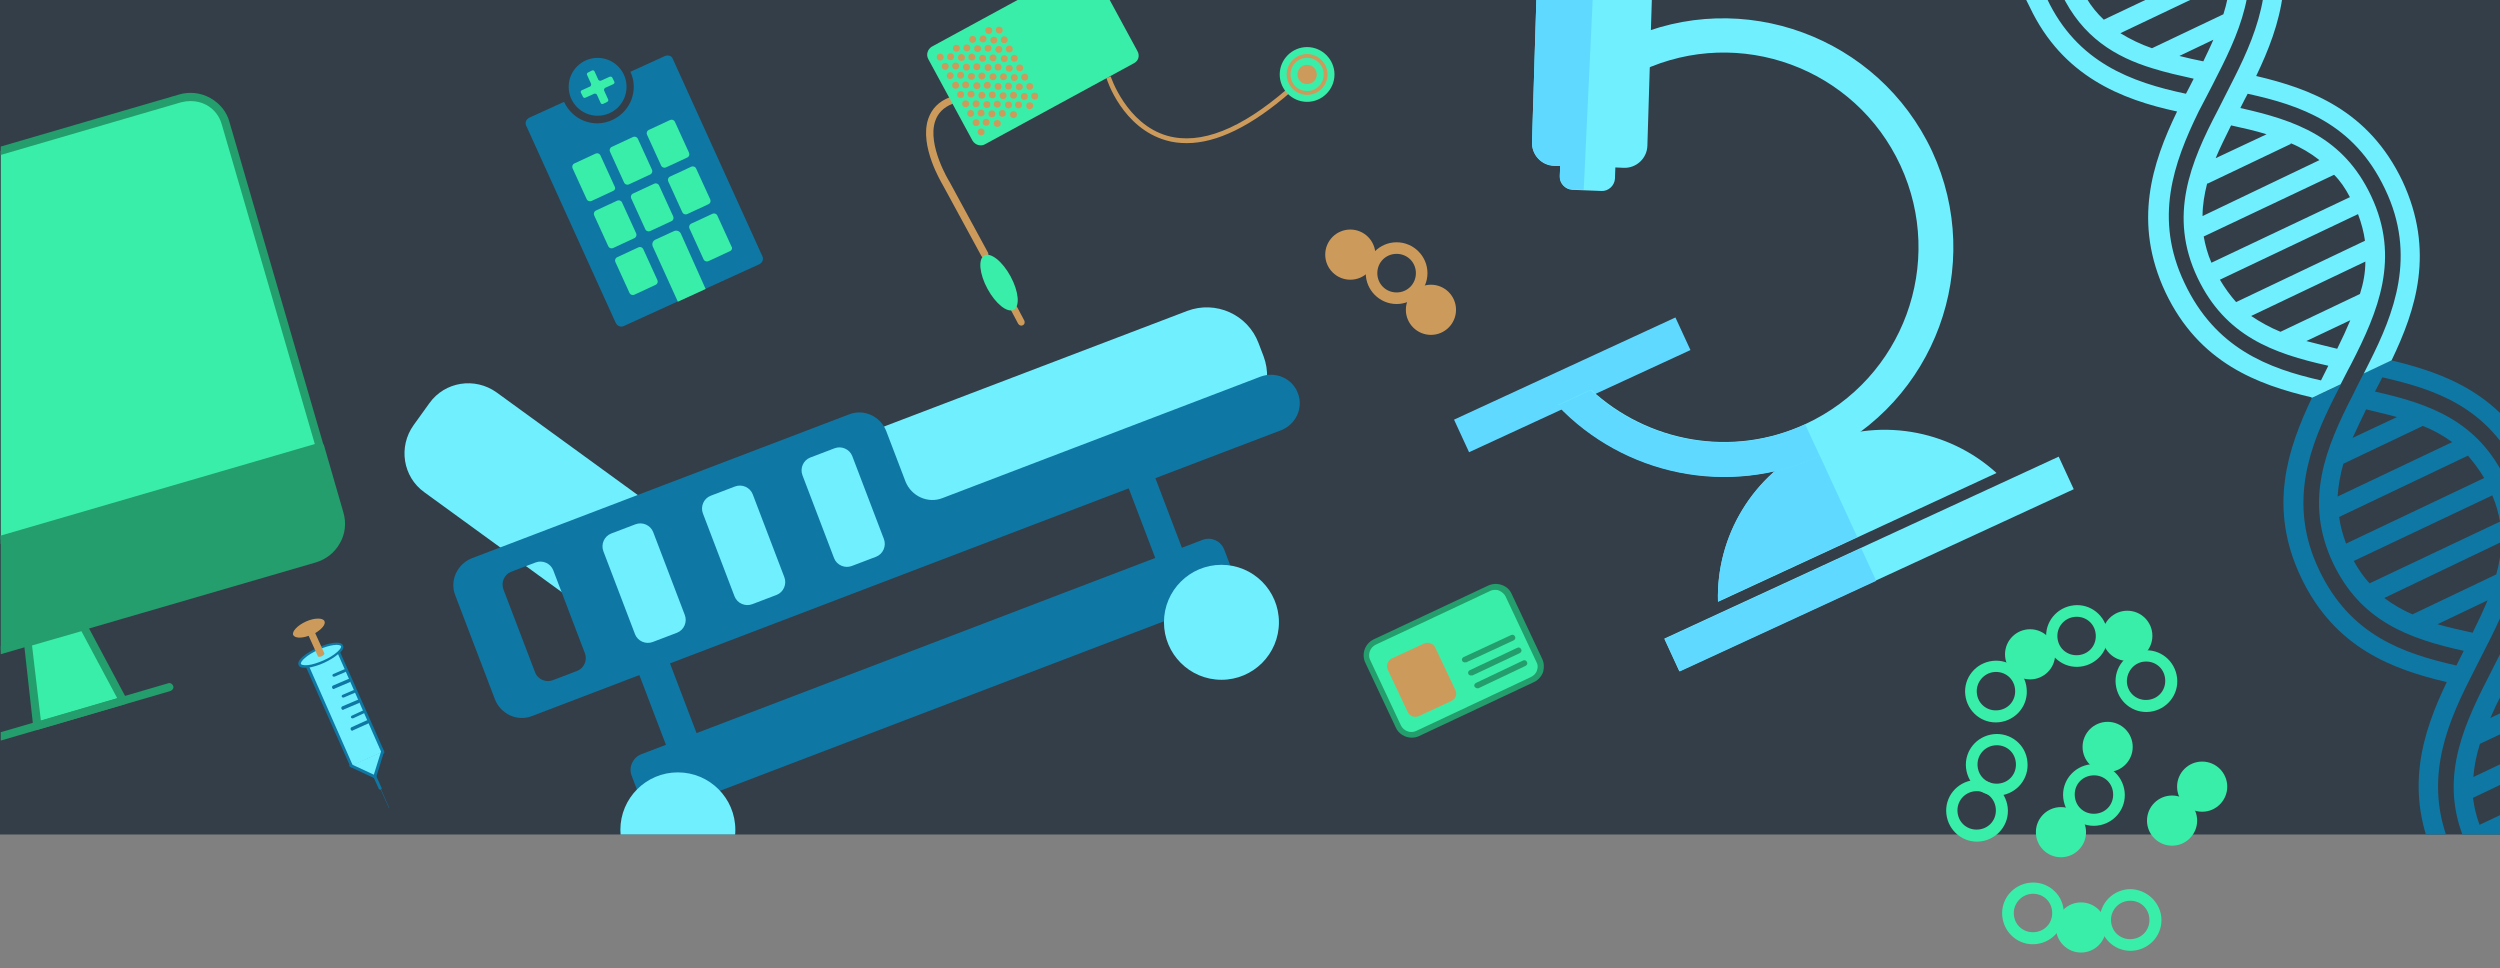 <?xml version="1.0" encoding="utf-8"?>
<!-- Generator: Adobe Illustrator 20.0.0, SVG Export Plug-In . SVG Version: 6.00 Build 0)  -->
<svg version="1.1" id="Layer_1" xmlns="http://www.w3.org/2000/svg" xmlns:xlink="http://www.w3.org/1999/xlink" x="0px" y="0px"
	 viewBox="0 0 648 250.9" style="enable-background:new 0 0 648 250.9;" xml:space="preserve">
<rect x="0" y="0" width="648" height="250.9" fill="#808080" stroke="none"/>
<style type="text/css">
	.st0{fill:#333E48;}
	.st1{fill:#39EEA8;}
	.st2{clip-path:url(#SVGID_2_);fill:#CC9B5C;}
	.st3{clip-path:url(#SVGID_4_);fill:#CC9B5C;}
	.st4{clip-path:url(#SVGID_6_);fill:#CC9B5C;}
	.st5{clip-path:url(#SVGID_8_);}
	.st6{fill:#239E6C;}
	.st7{clip-path:url(#SVGID_10_);}
	.st8{fill:#0F77A3;}
	.st9{fill:#70EFFF;}
	.st10{clip-path:url(#SVGID_12_);}
	.st11{clip-path:url(#SVGID_14_);}
	.st12{fill:#CC9B5C;}
	.st13{clip-path:url(#SVGID_16_);}
	.st14{fill:#5FD9FF;}
	.st15{clip-path:url(#SVGID_18_);}
	.st16{fill:none;}
	.st17{clip-path:url(#SVGID_20_);fill:none;}
	.st18{clip-path:url(#SVGID_22_);}
	.st19{clip-path:url(#SVGID_24_);}
	.st20{fill:none;stroke:#FEEFEE;stroke-width:2.58;stroke-linecap:round;stroke-miterlimit:10;}
	.st21{clip-path:url(#SVGID_26_);fill:none;}
</style>
<rect id="XMLID_19_" class="st0" width="648" height="216.3"/>
<g id="XMLID_369_">
	<circle id="XMLID_291_" class="st1" cx="534.2" cy="215.7" r="6.5"/>
	<path id="XMLID_397_" class="st1" d="M550.7,205.2c0.5,4.4-2.7,8.3-7.1,8.8c-4.4,0.5-8.3-2.7-8.8-7.1s2.7-8.3,7.1-8.8
		S550.2,200.8,550.7,205.2z M537.8,206.5c0.3,2.8,2.7,4.7,5.5,4.4s4.7-2.7,4.4-5.5c-0.3-2.8-2.7-4.7-5.5-4.4
		C539.4,201.3,537.5,203.7,537.8,206.5z"/>
	<circle id="XMLID_290_" class="st1" cx="563" cy="212.7" r="6.5"/>
	<circle id="XMLID_289_" class="st1" cx="570.8" cy="203.9" r="6.5"/>
	<path id="XMLID_392_" class="st1" d="M520.4,209.3c0.5,4.4-2.7,8.3-7.1,8.8c-4.4,0.5-8.3-2.7-8.8-7.1s2.7-8.3,7.1-8.8
		S519.9,204.9,520.4,209.3z M507.4,210.6c0.3,2.8,2.7,4.7,5.5,4.4c2.8-0.3,4.7-2.7,4.4-5.5s-2.7-4.7-5.5-4.4
		C509.1,205.4,507.1,207.8,507.4,210.6z"/>
	<path id="XMLID_389_" class="st1" d="M525.5,197.4c0.5,4.4-2.7,8.3-7.1,8.8c-4.4,0.5-8.3-2.7-8.8-7.1s2.7-8.3,7.1-8.8
		S525.1,193,525.5,197.4z M512.6,198.7c0.3,2.8,2.7,4.7,5.5,4.4c2.8-0.3,4.7-2.7,4.4-5.5s-2.7-4.7-5.5-4.4
		C514.3,193.5,512.3,195.9,512.6,198.7z"/>
	<circle id="XMLID_288_" class="st1" cx="546.3" cy="193.6" r="6.5"/>
	<path id="XMLID_385_" class="st1" d="M534.9,235.9c0.5,4.4-2.7,8.3-7.1,8.8s-8.3-2.7-8.8-7.1s2.7-8.3,7.1-8.8
		C530.5,228.3,534.5,231.5,534.9,235.9z M522,237.2c0.3,2.8,2.7,4.7,5.5,4.4c2.8-0.3,4.7-2.7,4.4-5.5c-0.3-2.8-2.7-4.7-5.5-4.4
		C523.7,232,521.7,234.5,522,237.2z"/>
	<circle id="XMLID_285_" class="st1" cx="539.4" cy="240.4" r="6.5"/>
	<path id="XMLID_381_" class="st1" d="M560.2,237.6c0.5,4.4-2.7,8.3-7.1,8.8c-4.4,0.5-8.3-2.7-8.8-7.1s2.7-8.3,7.1-8.8
		C555.7,230.1,559.7,233.3,560.2,237.6z M547.2,239c0.3,2.8,2.7,4.7,5.5,4.4s4.7-2.7,4.4-5.5c-0.3-2.8-2.7-4.7-5.5-4.4
		C548.9,233.8,546.9,236.2,547.2,239z"/>
	<path id="XMLID_378_" class="st1" d="M546.3,164c0.5,4.4-2.7,8.3-7.1,8.8c-4.4,0.5-8.3-2.7-8.8-7.1s2.7-8.3,7.1-8.8
		S545.8,159.6,546.3,164z M533.3,165.4c0.3,2.8,2.7,4.7,5.5,4.4c2.8-0.3,4.7-2.7,4.4-5.5c-0.3-2.8-2.7-4.7-5.5-4.4
		C535,160.2,533,162.6,533.3,165.4z"/>
	<circle id="XMLID_284_" class="st1" cx="551.4" cy="164.8" r="6.5"/>
	<path id="XMLID_374_" class="st1" d="M564.3,175.7c0.5,4.4-2.7,8.3-7.1,8.8c-4.4,0.5-8.3-2.7-8.8-7.1s2.7-8.3,7.1-8.8
		S563.8,171.3,564.3,175.7z M551.3,177c0.3,2.8,2.7,4.7,5.5,4.4s4.7-2.7,4.4-5.5c-0.3-2.8-2.7-4.7-5.5-4.4
		C553,171.8,551.1,174.3,551.3,177z"/>
	<circle id="XMLID_283_" class="st1" cx="526.2" cy="169.6" r="6.5"/>
	<path id="XMLID_370_" class="st1" d="M525.3,178.4c0.5,4.4-2.7,8.3-7.1,8.8c-4.4,0.5-8.3-2.7-8.8-7.1s2.7-8.3,7.1-8.8
		S524.9,174,525.3,178.4z M512.4,179.7c0.3,2.8,2.7,4.7,5.5,4.4c2.8-0.3,4.7-2.7,4.4-5.5s-2.7-4.7-5.5-4.4
		C514.1,174.5,512.1,177,512.4,179.7z"/>
</g>
<g id="XMLID_15_">
	<g>
		<g>
			<g>
				<g>
					<defs>
						<rect id="SVGID_1_" x="0.2" width="648" height="216.3"/>
					</defs>
					<clipPath id="SVGID_2_">
						<use xlink:href="#SVGID_1_"  style="overflow:visible;"/>
					</clipPath>
					<circle id="XMLID_287_" class="st2" cx="370.9" cy="80.3" r="6.5"/>
				</g>
			</g>
		</g>
	</g>
	<g>
		<g>
			<g>
				<g>
					<defs>
						<rect id="SVGID_3_" x="0.2" width="648" height="216.3"/>
					</defs>
					<clipPath id="SVGID_4_">
						<use xlink:href="#SVGID_3_"  style="overflow:visible;"/>
					</clipPath>
					<path id="XMLID_402_" class="st3" d="M362,62.8c4.4,0,8,3.6,8,8s-3.6,8-8,8s-8-3.6-8-8S357.6,62.8,362,62.8z M362,75.8
						c2.8,0,5-2.2,5-5s-2.2-5-5-5s-5,2.2-5,5S359.2,75.8,362,75.8z"/>
				</g>
			</g>
		</g>
	</g>
	<g>
		<g>
			<g>
				<g>
					<defs>
						<rect id="SVGID_5_" x="0.2" width="648" height="216.3"/>
					</defs>
					<clipPath id="SVGID_6_">
						<use xlink:href="#SVGID_5_"  style="overflow:visible;"/>
					</clipPath>
					<circle id="XMLID_286_" class="st4" cx="350" cy="66" r="6.5"/>
				</g>
			</g>
		</g>
	</g>
	<g>
		<g>
			<g>
				<g>
					<defs>
						<rect id="SVGID_7_" x="0.2" width="648" height="216.3"/>
					</defs>
					<clipPath id="SVGID_8_">
						<use xlink:href="#SVGID_7_"  style="overflow:visible;"/>
					</clipPath>
					<g id="XMLID_351_" class="st5">
						<g id="XMLID_278_">
							<g id="XMLID_364_">
								<path id="XMLID_281_" class="st6" d="M82.9,115.8l5,17.3c1.5,5.1-1.4,10.3-6.5,11.8l-133.2,38.8c-5.1,1.5-10.3-1.4-11.8-6.5
									l-5-17.3L82.9,115.8z"/>
								<path id="XMLID_365_" class="st6" d="M-54.5,185.1c-1.7,0-3.5-0.4-5-1.3c-2.5-1.4-4.2-3.6-5-6.3l-5-17.3
									c-0.2-0.6,0.2-1.1,0.7-1.3l151.5-44.1c0.3-0.1,0.6,0,0.8,0.1c0.2,0.1,0.4,0.4,0.5,0.6l5,17.3c0.8,2.7,0.5,5.6-0.9,8
									c-1.4,2.5-3.6,4.2-6.3,5l-133.2,38.8C-52.5,185-53.5,185.1-54.5,185.1z M-67.3,160.6l4.7,16.3c0.6,2.2,2.1,4,4,5.1
									c2,1.1,4.3,1.3,6.4,0.7L81,143.9c2.2-0.6,4-2.1,5.1-4.1s1.3-4.3,0.7-6.4l-4.6-16.3L-67.3,160.6z"/>
							</g>
							<g id="XMLID_359_">
								<path id="XMLID_280_" class="st1" d="M58.5,32l24.4,83.8L-68.7,160l-24.4-83.8c-1.5-5,1.4-10.3,6.5-11.8L46.7,25.5
									C51.8,24,57.1,27,58.5,32z"/>
								<path id="XMLID_360_" class="st6" d="M-68.7,161c-0.2,0-0.3,0-0.5-0.1s-0.4-0.4-0.5-0.6l-24.4-83.8c-0.8-2.7-0.5-5.5,0.8-8
									c1.4-2.5,3.6-4.3,6.4-5.1L46.4,24.5c2.7-0.8,5.6-0.5,8.1,0.9s4.3,3.6,5,6.3l24.4,83.8c0.2,0.6-0.2,1.1-0.7,1.3L-68.4,161
									C-68.5,161-68.6,161-68.7,161z M49.4,26.2c-0.8,0-1.6,0.1-2.4,0.3L-86.3,65.4c-2.2,0.7-4,2.1-5.1,4.1s-1.3,4.2-0.7,6.4
									l24.1,82.8l149.6-43.6L57.5,32.3l0,0c-0.6-2.2-2-4-4-5.1C52.2,26.5,50.8,26.2,49.4,26.2z"/>
							</g>
							<g id="XMLID_354_">
								<polygon id="XMLID_279_" class="st1" points="31.9,181.6 9.7,188.1 7.2,166.5 21.6,162.3 								"/>
								<path id="XMLID_355_" class="st6" d="M9.7,189.2c-0.2,0-0.4-0.1-0.6-0.2c-0.3-0.2-0.4-0.4-0.5-0.8l-2.4-21.6
									c-0.1-0.5,0.3-1,0.7-1.1l14.4-4.2c0.5-0.1,1,0.1,1.2,0.5l10.3,19.3c0.1,0.3,0.2,0.6,0,0.9c-0.1,0.3-0.4,0.5-0.7,0.6
									l-22.2,6.5C9.9,189.1,9.8,189.2,9.7,189.2z M8.3,167.3l2.3,19.5l19.8-5.8l-9.3-17.4L8.3,167.3z"/>
							</g>
							<path id="XMLID_353_" class="st6" d="M-2.3,192.7c-0.5,0-0.9-0.3-1-0.8c-0.2-0.6,0.2-1.1,0.7-1.3l46.2-13.5
								c0.6-0.2,1.1,0.2,1.3,0.7c0.2,0.6-0.2,1.1-0.7,1.3L-2,192.6C-2.1,192.6-2.2,192.7-2.3,192.7z"/>
						</g>
					</g>
				</g>
			</g>
		</g>
	</g>
	<g>
		<g>
			<g>
				<g>
					<defs>
						<rect id="SVGID_9_" x="0.2" width="648" height="216.3"/>
					</defs>
					<clipPath id="SVGID_10_">
						<use xlink:href="#SVGID_9_"  style="overflow:visible;"/>
					</clipPath>
					<g id="XMLID_336_" class="st7">
						<g id="XMLID_269_">
							<path id="XMLID_277_" class="st8" d="M317.5,155l-145.6,55.6c-2.2,0.8-4.6-0.3-5.5-2.5l-2.7-7.1c-0.8-2.2,0.3-4.6,2.5-5.5
								l145.6-55.6c2.2-0.8,4.6,0.3,5.5,2.5l2.7,7.1C320.8,151.7,319.7,154.2,317.5,155z"/>
							
								<rect id="XMLID_276_" x="296.8" y="116.1" transform="matrix(0.934 -0.356 0.356 0.934 -28.914 116.104)" class="st8" width="7.4" height="40.7"/>
							
								<rect id="XMLID_275_" x="170.4" y="167.3" transform="matrix(0.934 -0.356 0.356 0.934 -54.854 74.491)" class="st8" width="8.5" height="37.6"/>
							<path id="XMLID_274_" class="st9" d="M154.3,159.8L110,127.6c-5.6-4-6.8-11.8-2.8-17.4l4.1-5.7c4-5.6,11.8-6.8,17.4-2.8
								l44.3,32.2c5.6,4,6.8,11.8,2.8,17.4l-4.1,5.7C167.7,162.6,159.9,163.8,154.3,159.8z"/>
							<path id="XMLID_273_" class="st9" d="M319.2,110.8l-146.6,55.9c-7.4,2.8-15.7-0.9-18.5-8.3l-1.3-3.4
								c-2.8-7.4,0.9-15.7,8.3-18.5l146.6-55.9c7.4-2.8,15.7,0.9,18.5,8.3l1.3,3.4C330.3,99.7,326.6,108,319.2,110.8z"/>
							<path id="XMLID_272_" class="st8" d="M326.8,97.6l-82.5,31.5c-3.8,1.5-8.1-0.5-9.6-4.3l-5-13.1c-1.5-3.8-5.8-5.8-9.6-4.3
								l-97.8,37.3c-3.8,1.5-5.8,5.8-4.3,9.6l10.3,27c1.5,3.8,5.8,5.8,9.6,4.3l104.8-40l89.4-34.1c3.8-1.5,5.8-5.8,4.3-9.6
								C335,98.1,330.7,96.2,326.8,97.6z M151.6,169.3c0.7,1.8-0.2,3.9-2,4.6l-6.3,2.4c-1.8,0.7-3.9-0.2-4.6-2l-8.2-21.5
								c-0.7-1.8,0.2-3.9,2-4.6l6.3-2.4c1.8-0.7,3.9,0.2,4.6,2L151.6,169.3z M177.5,159.4c0.7,1.8-0.2,3.9-2,4.6l-6.3,2.4
								c-1.8,0.7-3.9-0.2-4.6-2l-8.2-21.5c-0.7-1.8,0.2-3.9,2-4.6l6.3-2.4c1.8-0.7,3.9,0.2,4.6,2L177.5,159.4z M203.3,149.6
								c0.7,1.8-0.2,3.9-2,4.6l-6.3,2.4c-1.8,0.7-3.9-0.2-4.6-2l-8.2-21.5c-0.7-1.8,0.2-3.9,2-4.6l6.3-2.4c1.8-0.7,3.9,0.2,4.6,2
								L203.3,149.6z M229.1,139.7c0.7,1.8-0.2,3.9-2,4.6l-6.3,2.4c-1.8,0.7-3.9-0.2-4.6-2l-8.2-21.5c-0.7-1.8,0.2-3.9,2-4.6
								l6.3-2.4c1.8-0.7,3.9,0.2,4.6,2L229.1,139.7z"/>
							<circle id="XMLID_271_" class="st9" cx="175.7" cy="215.1" r="14.9"/>
							<circle id="XMLID_270_" class="st9" cx="316.6" cy="161.3" r="14.9"/>
						</g>
					</g>
				</g>
			</g>
		</g>
	</g>
	<g>
		<g>
			<g>
				<g>
					<defs>
						<rect id="SVGID_11_" x="0.2" width="648" height="216.3"/>
					</defs>
					<clipPath id="SVGID_12_">
						<use xlink:href="#SVGID_11_"  style="overflow:visible;"/>
					</clipPath>
					<g class="st10">
						<path class="st8" d="M612.7,96.7c-1.3,2.5-2.8,5.6-2.8,5.6c-7.1,13.8-12.8,27.5-5.2,43.6c7.2,15.1,19.5,19.6,33.9,22.8
							l-0.1,0.2c-0.6,1.2-1.2,2.4-1.8,3.6c-13.6-3.1-27.5-7.7-35.6-24.8c-8.3-17.4-2.3-32.3,4.1-45c0.3-0.6,0.9-1.8,1.6-3.1
							l-7.6,3.6c-6.2,13.1-11.4,28.3-2.8,46.4c8.8,18.5,23.9,23.9,37.8,27.2c-6.3,13.1-11.3,28.4-2.7,46.5l1.1,2.2l4.5-2.1l-1.1-2.2
							c-8.3-17.3-2.3-32.3,4.1-45c0.9-1.8,4.2-8.3,4.2-8.3c7.1-13.8,12.8-27.5,5.2-43.6c-7.2-15.1-19.5-19.6-33.9-22.8
							c0,0,1.3-2.5,1.9-3.7c13.6,3.1,27.5,7.6,35.6,24.8c8.3,17.4,2.3,32.3-4.1,45c-0.9,1.8-4.2,8.3-4.2,8.3
							c-7.1,13.8-12.8,27.5-5.2,43.6l1.1,2.2l4.5-2.1l-0.5-1.1l36-17.1l0.5,1.1l4.5-2.1l-1.1-2.2c-7.2-15.2-19.6-19.6-33.9-22.8
							l0.1-0.2c0.6-1.2,1.2-2.4,1.8-3.6c13.7,3.2,27.6,7.9,35.6,24.8l1.1,2.2l4.5-2.1l-1.1-2.2c-8.7-18.3-23.8-23.9-37.8-27.2
							c6.3-13.1,11.3-28.4,2.7-46.5c-8.8-18.5-24-23.9-37.8-27.2c0,0,0,0,0,0L612.7,96.7z M640.9,164c-3.2-0.7-6.3-1.4-9.1-2.2
							l13-6.2C643.7,158.2,642.4,161,640.9,164z M647,149l0-0.1l-21.6,10.3l0.1,0.1c-2.7-1.1-5.2-2.6-7.5-4.3l30.3-14.5
							C648.3,143.3,647.8,146.2,647,149z M648,135.2l-33.8,16c-1.5-1.6-2.9-3.6-4.1-5.8l35.9-17C647,130.7,647.6,133,648,135.2z
							 M643.9,123.9l-35.8,17c-0.9-2.4-1.5-4.7-1.8-6.9l33.4-15.9C641.2,119.9,642.6,121.7,643.9,123.9z M635.6,114.6l-29.7,14.1
							c0.2-2.9,0.7-5.7,1.5-8.5l20.6-9.8C630.8,111.5,633.3,112.9,635.6,114.6z M621.3,108.1l-11.5,5.4c1.1-2.4,2.3-4.9,3.5-7.4
							C616.1,106.8,618.8,107.4,621.3,108.1z M678.4,196.9l-35.7,16.9c-0.9-2.4-1.4-4.7-1.7-7l32.9-15.7
							C675.7,192.8,677.1,194.7,678.4,196.9z M670,187.7l-28.9,13.7c0.2-2.9,0.8-5.7,1.7-8.6l19.3-9.1
							C665,184.8,667.6,186.1,670,187.7z M655.4,181.4l-9.9,4.7c0.9-2.1,1.9-4.2,3-6.3C650.9,180.3,653.2,180.8,655.4,181.4z"/>
						<path class="st9" d="M564.3,28.9c-6.5,13.4-11.5,28.8-3,46.9c8.7,18.3,23.9,23.9,37.9,27.2c0,0.1,0,0.1-0.1,0.2l7.6-3.6
							c1.2-2.4,2.7-5.2,2.7-5.2c7.1-13.8,12.8-27.5,5.2-43.6C607.4,35.5,595,31.2,580.7,28l0.1-0.2c0.6-1.2,1.2-2.4,1.8-3.5
							c13.6,3,27.5,7.6,35.6,24.7c8.3,17.3,2.3,32.3-4.1,45c-0.3,0.6-0.8,1.6-1.4,2.8l7.2-3.4c0,0,0,0,0,0
							c6.3-13.1,11.3-28.3,2.8-46.5c-8.8-18.4-23.9-23.9-37.9-27.2c6.3-13.1,11.3-28.4,2.7-46.5l-1.1-2.2l-4.3,2l1.1,2.2
							c8.2,17.3,2.3,32.3-4.1,45l-4.2,8.3C567.7,42.2,562,56,569.6,72c7.2,15.1,19.5,19.6,33.9,22.8l-0.1,0.2
							c-0.6,1.2-1.2,2.4-1.8,3.6c-13.7-3.1-27.4-8.3-35.4-25.3c-7.9-16.6-2.9-30.9,3.7-44.4c0,0,4.1-7.8,4.7-9.1
							C581.5,6.4,587-7.1,579.4-23l-1.1-2.2l-4.5,2.2l0.5,1.1l-36,17.1L537.7-6l-4.5,2.1l1.1,2.2c5.4,11.4,14.1,16.5,23.6,19.4
							c3.5,1.1,7.1,1.9,10.7,2.7c-0.1,0.3-1.7,3.3-2,3.9c-14.2-3-28.2-8.1-36-24.6l-1.1-2.2L525-0.4l1.1,2.2
							C534.6,19.8,549.9,25.8,564.3,28.9z M578.3,32.5c3.2,0.7,6.3,1.4,9.2,2.3l-13.2,6.2C575.4,38.3,576.9,35.4,578.3,32.5z
							 M572.1,47.5l0.1,0.1l21.6-10.3l-0.1-0.2c2.7,1.1,5.2,2.6,7.5,4.4L570.9,56C570.9,53.1,571.4,50.3,572.1,47.5z M571.2,61.3
							l33.8-16c1.6,1.6,2.9,3.5,4.1,5.8l-35.9,17C572.2,65.8,571.6,63.5,571.2,61.3z M575.4,72.5l35.8-17c0.9,2.4,1.5,4.7,1.8,6.9
							l-33.4,15.9C578.1,76.6,576.7,74.7,575.4,72.5z M583.5,81.9l29.6-14.1c0,2.8-0.5,5.6-1.4,8.4L591.1,86
							C588.4,84.9,585.9,83.5,583.5,81.9z M597.8,88.4l11.4-5.4c-1,2.4-2.1,4.8-3.4,7.4C603,89.7,600.4,89.1,597.8,88.4z M540.8-0.5
							l35.6-16.9c0.9,2.4,1.4,4.7,1.6,7L545.3,5.1C543.6,3.5,542.1,1.7,540.8-0.5z M549.6,8.6L578-4.9c-0.2,2.9-0.8,5.8-1.7,8.6
							l-18.5,8.8C554.9,11.5,552.2,10.2,549.6,8.6z M564.9,14.5l8.8-4.2c-0.8,1.9-1.7,3.7-2.6,5.6C569,15.5,566.9,15,564.9,14.5z"/>
					</g>
				</g>
			</g>
		</g>
	</g>
	<g>
		<g>
			<g>
				<g>
					<defs>
						<rect id="SVGID_13_" x="0.2" width="648" height="216.3"/>
					</defs>
					<clipPath id="SVGID_14_">
						<use xlink:href="#SVGID_13_"  style="overflow:visible;"/>
					</clipPath>
					<g id="XMLID_249_" class="st11">
						<g id="XMLID_260_">
							<g id="XMLID_299_">
								<polyline id="XMLID_265_" class="st9" points="91.1,198.5 79.2,171.8 87.3,168.1 99.2,194.9 								"/>
								<path id="XMLID_300_" class="st8" d="M91.1,198.9c-0.1,0-0.3-0.1-0.3-0.2L78.9,172c-0.1-0.2,0-0.4,0.2-0.5l8.1-3.7
									c0.1,0,0.2,0,0.3,0s0.2,0.1,0.2,0.2l11.9,26.8c0.1,0.2,0,0.4-0.2,0.5c-0.2,0.1-0.4,0-0.5-0.2l-11.7-26.5l-7.4,3.4l11.6,26.3
									c0.1,0.2,0,0.4-0.2,0.5C91.2,198.9,91.2,198.9,91.1,198.9z"/>
							</g>
							<g id="XMLID_296_">
								<polyline id="XMLID_264_" class="st9" points="99.2,194.8 97.2,201.3 91,198.4 								"/>
								<path id="XMLID_297_" class="st8" d="M97.2,201.7c-0.1,0-0.1,0-0.2,0l-6.2-2.9c-0.2-0.1-0.3-0.3-0.2-0.5s0.3-0.3,0.5-0.2
									l5.8,2.7l1.9-6.1c0.1-0.2,0.3-0.3,0.5-0.2c0.2,0.1,0.3,0.3,0.2,0.5l-2,6.5C97.5,201.6,97.4,201.7,97.2,201.7
									C97.3,201.7,97.3,201.7,97.2,201.7z"/>
							</g>
							<path id="XMLID_295_" class="st8" d="M98.6,204.7c-0.1,0-0.3-0.1-0.4-0.2l-1.4-3.1c-0.1-0.2,0-0.4,0.2-0.5
								c0.2-0.1,0.4,0,0.5,0.2l1.4,3.1C99,204.4,98.9,204.6,98.6,204.7C98.7,204.7,98.7,204.7,98.6,204.7z"/>
							<path id="XMLID_294_" class="st8" d="M86.5,175.4c-0.1,0-0.3-0.1-0.3-0.2c-0.1-0.2,0-0.4,0.2-0.5l2.8-1.2
								c0.2-0.1,0.4,0,0.5,0.2c0.1,0.2,0,0.4-0.2,0.5l-2.8,1.2C86.6,175.4,86.5,175.4,86.5,175.4z"/>
							<path id="XMLID_293_" class="st8" d="M86.5,178.6c-0.2,0-0.3-0.1-0.4-0.3c-0.1-0.2,0-0.5,0.2-0.6l4-1.7
								c0.2-0.1,0.5,0,0.6,0.2s0,0.5-0.2,0.6l-4,1.7C86.6,178.6,86.6,178.6,86.5,178.6z"/>
							<path id="XMLID_282_" class="st8" d="M88.9,180.8c-0.1,0-0.3-0.1-0.3-0.2c-0.1-0.2,0-0.4,0.2-0.5l2.8-1.2
								c0.2-0.1,0.4,0,0.5,0.2s0,0.4-0.2,0.5l-2.8,1.2C89,180.8,88.9,180.8,88.9,180.8z"/>
							<path id="XMLID_262_" class="st8" d="M88.9,184c-0.2,0-0.3-0.1-0.4-0.3c-0.1-0.2,0-0.5,0.2-0.6l4-1.7c0.2-0.1,0.5,0,0.6,0.2
								c0.1,0.2,0,0.5-0.2,0.6l-4,1.7C89,184,89,184,88.9,184z"/>
							<path id="XMLID_259_" class="st8" d="M91.3,186.2c-0.1,0-0.3-0.1-0.3-0.2c-0.1-0.2,0-0.4,0.2-0.5l2.8-1.3
								c0.2-0.1,0.4,0,0.5,0.2s0,0.4-0.2,0.5l-2.8,1.3C91.4,186.2,91.4,186.2,91.3,186.2z"/>
							<path id="XMLID_258_" class="st8" d="M91.3,189.4c-0.2,0-0.3-0.1-0.4-0.3c-0.1-0.2,0-0.5,0.2-0.6l4-1.8
								c0.2-0.1,0.5,0,0.6,0.2c0.1,0.2,0,0.5-0.2,0.6l-4,1.8C91.4,189.4,91.4,189.4,91.3,189.4z"/>
							<g id="XMLID_253_">
								
									<ellipse id="XMLID_263_" transform="matrix(0.913 -0.407 0.407 0.913 -61.925 48.563)" class="st9" cx="83.2" cy="169.8" rx="6" ry="1.8"/>
								<path id="XMLID_254_" class="st8" d="M79,173.1c-0.9,0-1.4-0.2-1.6-0.7c-0.6-1.3,2-3.2,4.9-4.5c2.9-1.3,6.1-1.9,6.6-0.6
									c0.3,0.6-0.1,1.4-1.2,2.2c-0.9,0.8-2.2,1.6-3.7,2.3c-1.5,0.7-3,1.1-4.2,1.3C79.6,173,79.3,173.1,79,173.1z M82.6,168.4
									c-3.2,1.4-4.8,3.1-4.6,3.7c0.1,0.2,0.6,0.4,1.8,0.3c1.1-0.1,2.6-0.6,4-1.2c1.4-0.6,2.7-1.4,3.6-2.2c0.9-0.8,1.1-1.3,1-1.5
									C88.1,166.9,85.7,167,82.6,168.4L82.6,168.4z"/>
							</g>
							<path id="XMLID_261_" class="st12" d="M84.1,161c-0.4-0.9-2.6-0.9-4.8,0.1c-2.2,1-3.7,2.6-3.3,3.5c0.4,0.8,2.1,0.9,4,0.2
								l2.4,5.3c0.1,0.2,0.5,0.2,1,0c0.4-0.2,0.7-0.5,0.7-0.7l-2.4-5.3C83.4,163.1,84.5,161.8,84.1,161z"/>
							<path id="XMLID_251_" class="st8" d="M100.8,209.4C100.8,209.4,100.7,209.4,100.8,209.4l-3.6-8v-0.1h0.1l3.5,7.9
								C100.9,209.3,100.9,209.4,100.8,209.4L100.8,209.4z"/>
						</g>
					</g>
				</g>
			</g>
		</g>
	</g>
	<g>
		<g>
			<g>
				<g>
					<defs>
						<rect id="SVGID_15_" x="0.2" width="648" height="216.3"/>
					</defs>
					<clipPath id="SVGID_16_">
						<use xlink:href="#SVGID_15_"  style="overflow:visible;"/>
					</clipPath>
					<g id="XMLID_238_" class="st13">
						<g id="XMLID_208_">
							
								<rect id="XMLID_218_" x="428.1" y="141.3" transform="matrix(0.908 -0.419 0.419 0.908 -16.546 216.612)" class="st9" width="112.6" height="9.3"/>
							
								<rect id="XMLID_217_" x="430.8" y="153.2" transform="matrix(0.908 -0.419 0.419 0.908 -23.878 207.009)" class="st14" width="56.1" height="9.3"/>
							
								<rect id="XMLID_216_" x="375.9" y="94.9" transform="matrix(0.908 -0.419 0.419 0.908 -4.196 180.104)" class="st14" width="63.2" height="9.3"/>
							<path id="XMLID_215_" class="st9" d="M470.4,115.4c-16.2,7.5-25.6,23.8-25.1,40.6l72.2-33.4
								C505.1,111.3,486.6,107.9,470.4,115.4z"/>
							<path id="XMLID_214_" class="st9" d="M422.7-14.1h-1.5l0.1-2.8c0.1-1.8-1.4-3.4-3.2-3.5l-7.6-0.3c-1.8-0.1-3.4,1.4-3.5,3.2
								l-0.1,2.9l-2.3-0.1c-3.3-0.1-6,2.5-6.1,5.7l-1.4,45.9c-0.1,3.3,2.5,6,5.7,6.1h1.6l-0.1,2.7c-0.1,1.8,1.4,3.4,3.2,3.5l7.6,0.3
								c1.8,0.1,3.4-1.4,3.5-3.2l0.1-2.9l2.2,0.1c3.3,0.1,6-2.5,6.1-5.7l1.4-45.9C428.5-11.3,426-14,422.7-14.1z"/>
							<path id="XMLID_213_" class="st14" d="M445.3,155.9l36.1-16.7l-11-23.9C454.2,122.9,444.8,139.1,445.3,155.9z"/>
							<path id="XMLID_212_" class="st9" d="M421.8,10.2c-0.7,0.3-1.3,0.7-2,1.1l3.8,8.1c0.7-0.4,1.3-0.7,2-1.1
								c25.3-11.7,55.3-0.7,67,24.6s0.7,55.3-24.6,67c-19.2,8.9-41,4.6-55.6-8.9l-8.6,4c17.1,18,44.3,24,68,13.1
								c29.8-13.8,42.8-49.1,29-78.9C486.9,9.5,451.6-3.5,421.8,10.2z"/>
							<path id="XMLID_211_" class="st14" d="M467.9,110c-19.2,8.9-41,4.6-55.6-8.9l-8.6,4c17.1,18,44.3,24,68,13.1
								c0.5-0.2-0.5,0.2,0,0L467.9,110C467.4,110.2,468.4,109.8,467.9,110z"/>
							<path id="XMLID_209_" class="st14" d="M410.5-20.8c-1.8-0.1-3.4,1.4-3.5,3.2l-0.1,2.9l-2.3-0.1c-3.3-0.1-6,2.5-6.1,5.7
								l-1.4,45.9c-0.1,3.3,2.5,6,5.7,6.1h1.6l-0.1,2.7c-0.1,1.8,1.4,3.4,3.2,3.5l3,0.1l3.3-70C413.8-20.8,410.5-20.8,410.5-20.8z"
								/>
						</g>
					</g>
				</g>
			</g>
		</g>
	</g>
	<g>
		<g>
			<g>
				<g>
					<defs>
						<rect id="SVGID_17_" x="0.2" width="648" height="216.3"/>
					</defs>
					<clipPath id="SVGID_18_">
						<use xlink:href="#SVGID_17_"  style="overflow:visible;"/>
					</clipPath>
					<g id="XMLID_220_" class="st15">
						<rect id="XMLID_237_" x="0.2" y="0.3" class="st16" width="648" height="216"/>
						<g id="XMLID_145_">
							<path id="XMLID_163_" class="st8" d="M172.4,14.5l-9,4.1c2.2,4.7,0.1,10.3-4.7,12.5c-4.7,2.2-10.3,0.1-12.5-4.7l-9,4.1
								c-0.8,0.4-1.2,1.3-0.8,2.1l23.2,51.1c0.4,0.8,1.3,1.2,2.1,0.8l35.1-16c0.8-0.4,1.2-1.3,0.8-2.1l-23.2-51.1
								C174.2,14.5,173.2,14.2,172.4,14.5z"/>
							<g id="XMLID_156_">
								<path id="XMLID_162_" class="st1" d="M158.9,49.5l-5.6,2.6c-0.4,0.2-1,0-1.2-0.4l-3.7-8.1c-0.2-0.4,0-1,0.4-1.2l5.6-2.6
									c0.4-0.2,1,0,1.2,0.4l3.7,8.1C159.6,48.8,159.4,49.3,158.9,49.5z"/>
								<path id="XMLID_158_" class="st1" d="M168.6,45.2l-5.6,2.6c-0.4,0.2-1,0-1.2-0.4l-3.7-8.1c-0.2-0.4,0-1,0.4-1.2l5.6-2.6
									c0.4-0.2,1,0,1.2,0.4L169,44C169.2,44.4,169,45,168.6,45.2z"/>
								<path id="XMLID_157_" class="st1" d="M178.2,40.8l-5.6,2.6c-0.4,0.2-1,0-1.2-0.4l-3.7-8.1c-0.2-0.4,0-1,0.4-1.2l5.6-2.6
									c0.4-0.2,1,0,1.2,0.4l3.7,8.1C178.8,40.1,178.6,40.6,178.2,40.8z"/>
							</g>
							<g id="XMLID_152_">
								<path id="XMLID_155_" class="st1" d="M164.5,61.7l-5.6,2.6c-0.4,0.2-1,0-1.2-0.4l-3.7-8.1c-0.2-0.4,0-1,0.4-1.2L160,52
									c0.4-0.2,1,0,1.2,0.4l3.7,8.1C165.1,60.9,164.9,61.5,164.5,61.7z"/>
								<path id="XMLID_154_" class="st1" d="M174.1,57.3l-5.6,2.6c-0.4,0.2-1,0-1.2-0.4l-3.7-8.1c-0.2-0.4,0-1,0.4-1.2l5.6-2.6
									c0.4-0.2,1,0,1.2,0.4l3.7,8.1C174.7,56.6,174.5,57.1,174.1,57.3z"/>
								<path id="XMLID_153_" class="st1" d="M183.7,52.9l-5.6,2.6c-0.4,0.2-1,0-1.2-0.4l-3.7-8.1c-0.2-0.4,0-1,0.4-1.2l5.6-2.6
									c0.4-0.2,1,0,1.2,0.4l3.7,8.1C184.3,52.2,184.1,52.7,183.7,52.9z"/>
							</g>
							<g id="XMLID_148_">
								<path id="XMLID_151_" class="st1" d="M170,73.8l-5.6,2.6c-0.4,0.2-1,0-1.2-0.4l-3.7-8.1c-0.2-0.4,0-1,0.4-1.2l5.6-2.6
									c0.4-0.2,1,0,1.2,0.4l3.7,8.1C170.6,73.1,170.4,73.6,170,73.8z"/>
								<path id="XMLID_150_" class="st1" d="M189.2,65.1l-5.6,2.6c-0.4,0.2-1,0-1.2-0.4l-3.7-8.1c-0.2-0.4,0-1,0.4-1.2l5.6-2.6
									c0.4-0.2,1,0,1.2,0.4l3.7,8.1C189.9,64.3,189.7,64.9,189.2,65.1z"/>
								<path id="XMLID_149_" class="st1" d="M176.5,60.6c-0.3-0.7-1.1-1-1.8-0.7l-4.8,2.2c-0.7,0.3-1,1.1-0.7,1.8l6.5,14.3l7.2-3.3
									L176.5,60.6z"/>
							</g>
							<circle id="XMLID_147_" class="st8" cx="154.9" cy="22.5" r="7.5"/>
							<path id="XMLID_146_" class="st1" d="M158,19.9l-2.2,1c-0.2,0.1-0.5,0-0.7-0.2l-1-2.2c-0.1-0.2-0.4-0.4-0.7-0.2l-1,0.5
								c-0.2,0.1-0.4,0.4-0.2,0.7l1,2.2c0.1,0.2,0,0.5-0.2,0.7l-2.2,1c-0.2,0.1-0.4,0.4-0.2,0.7l0.5,1c0.1,0.2,0.4,0.4,0.7,0.2
								l2.2-1c0.2-0.1,0.5,0,0.7,0.2l1,2.2c0.1,0.2,0.4,0.4,0.7,0.2l1-0.5c0.2-0.1,0.4-0.4,0.2-0.7l-1-2.2c-0.1-0.2,0-0.5,0.2-0.7
								l2.2-1c0.2-0.1,0.4-0.4,0.2-0.7l-0.5-1C158.6,19.9,158.3,19.8,158,19.9z"/>
						</g>
					</g>
				</g>
			</g>
		</g>
	</g>
	<g>
		<g>
			<g>
				<g>
					<defs>
						<rect id="SVGID_19_" x="0.2" width="648" height="216.3"/>
					</defs>
					<clipPath id="SVGID_20_">
						<use xlink:href="#SVGID_19_"  style="overflow:visible;"/>
					</clipPath>
					<rect id="XMLID_219_" x="0.2" y="0.3" class="st17" width="648" height="216"/>
				</g>
			</g>
		</g>
	</g>
	<g>
		<g>
			<g>
				<g>
					<defs>
						<rect id="SVGID_21_" x="0.2" width="648" height="216.3"/>
					</defs>
					<clipPath id="SVGID_22_">
						<use xlink:href="#SVGID_21_"  style="overflow:visible;"/>
					</clipPath>
					<g id="XMLID_142_" class="st18">
						<g id="XMLID_204_">
							<path id="XMLID_144_" class="st1" d="M397.1,176.2l-29.6,13.9c-1.9,0.9-4.2,0.1-5.1-1.8l-7.9-16.8c-0.9-1.9-0.1-4.2,1.8-5.1
								l29.6-13.9c1.9-0.9,4.2-0.1,5.1,1.8l7.9,16.8C399.9,173,399,175.3,397.1,176.2z"/>
							<path id="XMLID_205_" class="st6" d="M365.9,191.2c-1.7,0-3.4-1-4.1-2.6l-7.9-16.8c-1.1-2.3-0.1-5,2.2-6.1l29.6-13.9
								c1.1-0.5,2.3-0.6,3.5-0.2s2.1,1.2,2.6,2.3l7.9,16.8c0.5,1,0.6,2.2,0.3,3.4c-0.4,1.2-1.3,2.2-2.4,2.7l0,0l-29.8,14
								C367.2,191.1,366.5,191.2,365.9,191.2z M387.5,152.9c-0.5,0-0.9,0.1-1.3,0.3l-29.6,13.9c-1.5,0.7-2.2,2.6-1.4,4.1l7.9,16.8
								c0.7,1.5,2.6,2.2,4.1,1.4l29.6-13.9c0.8-0.4,1.4-1,1.6-1.8c0.3-0.8,0.2-1.5-0.2-2.2l-7.9-16.8c-0.3-0.7-1-1.3-1.7-1.6
								C388.2,152.9,387.9,152.9,387.5,152.9z"/>
						</g>
						<path id="XMLID_143_" class="st12" d="M376.2,181.7l-8.4,3.9c-1.1,0.5-2.4,0-2.9-1l-5.2-11c-0.5-1.1,0-2.4,1-2.9l8.4-3.9
							c1.1-0.5,2.4,0,2.9,1l5.2,11C377.8,179.9,377.3,181.2,376.2,181.7z"/>
						<path id="XMLID_202_" class="st6" d="M379.7,171.7c-0.3,0-0.6-0.2-0.7-0.4c-0.2-0.4,0-0.8,0.4-1l12.3-5.7c0.4-0.2,0.8,0,1,0.4
							s0,0.8-0.4,1l-12.3,5.7C379.9,171.6,379.8,171.7,379.7,171.7z"/>
						<path id="XMLID_201_" class="st6" d="M381.3,175.1c-0.3,0-0.6-0.2-0.7-0.4c-0.2-0.4,0-0.8,0.4-1l12.3-5.8c0.4-0.2,0.8,0,1,0.4
							s0,0.8-0.4,1l-12.3,5.8C381.5,175,381.4,175.1,381.3,175.1z"/>
						<path id="XMLID_200_" class="st6" d="M382.9,178.4c-0.3,0-0.5-0.2-0.7-0.4c-0.2-0.4,0-0.8,0.4-1l12.2-5.8c0.4-0.2,0.8,0,1,0.4
							s0,0.8-0.4,1l-12.2,5.8C383.1,178.4,383,178.4,382.9,178.4z"/>
					</g>
				</g>
			</g>
		</g>
	</g>
	<g>
		<g>
			<g>
				<g>
					<defs>
						<rect id="SVGID_23_" x="0.2" width="648" height="216.3"/>
					</defs>
					<clipPath id="SVGID_24_">
						<use xlink:href="#SVGID_23_"  style="overflow:visible;"/>
					</clipPath>
					<g id="XMLID_2_" class="st19">
						<g id="XMLID_20_">
							<path id="XMLID_198_" class="st12" d="M307.6,37.1c-1.8,0-3.6-0.2-5.3-0.7c-11.3-3.2-15.4-15.6-15.5-16.2l1.1-0.4
								c0,0.1,4.1,12.4,14.7,15.4c8.6,2.4,19-1.7,31.1-12.2l0.8,0.9C324.4,32.7,315.4,37.1,307.6,37.1z"/>
							<path id="XMLID_197_" class="st12" d="M255.2,66.9c-0.3,0-0.6-0.2-0.8-0.5l-10-18.4c-0.2-0.4-6.2-10.1-3.8-17.2
								c0.9-2.6,2.7-4.5,5.6-5.6c0.5-0.2,1,0,1.2,0.5s0,1-0.5,1.2c-2.3,0.9-3.8,2.4-4.5,4.5c-2.1,6.2,3.6,15.6,3.7,15.7l10,18.4
								c0.2,0.4,0.1,1-0.4,1.2C255.5,66.9,255.3,66.9,255.2,66.9z"/>
							<path id="XMLID_141_" class="st1" d="M293.9,16.4l-38.6,21c-1.1,0.6-2.5,0.2-3.2-0.9l-11.5-21.2c-0.6-1.1-0.2-2.5,0.9-3.2
								l38.6-21c1.1-0.6,2.5-0.2,3.2,0.9l11.5,21.2C295.5,14.4,295.1,15.8,293.9,16.4z"/>
							<path id="XMLID_140_" class="st20" d="M255.2,66"/>
							<path id="XMLID_194_" class="st12" d="M264.7,84.4c-0.3,0-0.6-0.2-0.8-0.5l-1.8-3.4c-0.2-0.4-0.1-1,0.4-1.2
								c0.4-0.2,1-0.1,1.2,0.4l1.8,3.4c0.2,0.4,0.1,1-0.4,1.2C265,84.4,264.8,84.4,264.7,84.4z"/>
							<g id="XMLID_135_">
								<g id="XMLID_189_">
									<circle id="XMLID_139_" class="st12" cx="338.8" cy="19.3" r="6.2"/>
									<path id="XMLID_190_" class="st1" d="M338.8,26.4c-3.9,0-7.1-3.2-7.1-7.1c0-3.9,3.2-7.1,7.1-7.1s7.1,3.2,7.1,7.1
										S342.7,26.4,338.8,26.4z M338.8,14c-2.9,0-5.3,2.4-5.3,5.3c0,2.9,2.4,5.3,5.3,5.3s5.3-2.4,5.3-5.3
										C344.1,16.4,341.7,14,338.8,14z"/>
								</g>
								<g id="XMLID_184_">
									<circle id="XMLID_136_" class="st12" cx="338.8" cy="19.3" r="3.4"/>
									<path id="XMLID_185_" class="st1" d="M338.8,23.6c-2.4,0-4.3-1.9-4.3-4.3c0-2.4,1.9-4.3,4.3-4.3s4.3,1.9,4.3,4.3
										C343.1,21.7,341.2,23.6,338.8,23.6z M338.8,16.8c-1.4,0-2.5,1.1-2.5,2.5s1.1,2.5,2.5,2.5s2.5-1.1,2.5-2.5
										S340.2,16.8,338.8,16.8z"/>
								</g>
							</g>
							
								<ellipse id="XMLID_134_" transform="matrix(0.879 -0.477 0.477 0.879 -3.492 132.494)" class="st1" cx="258.9" cy="73.1" rx="3.4" ry="8"/>
							<g id="XMLID_124_">
								<circle id="XMLID_133_" class="st12" cx="245" cy="17.2" r="0.9"/>
								<circle id="XMLID_132_" class="st12" cx="246.3" cy="19.6" r="0.9"/>
								<circle id="XMLID_131_" class="st12" cx="247.7" cy="22.1" r="0.9"/>
								<circle id="XMLID_130_" class="st12" cx="249" cy="24.5" r="0.9"/>
								<circle id="XMLID_129_" class="st12" cx="250.3" cy="26.9" r="0.9"/>
								<circle id="XMLID_128_" class="st12" cx="251.6" cy="29.4" r="0.9"/>
								<circle id="XMLID_127_" class="st12" cx="253" cy="31.8" r="0.9"/>
								<circle id="XMLID_126_" class="st12" cx="254.3" cy="34.2" r="0.9"/>
								<circle id="XMLID_125_" class="st12" cx="243.7" cy="14.8" r="0.9"/>
							</g>
							<g id="XMLID_110_">
								<circle id="XMLID_123_" class="st12" cx="249.2" cy="14.9" r="0.9"/>
								<circle id="XMLID_122_" class="st12" cx="250.5" cy="17.4" r="0.9"/>
								<circle id="XMLID_121_" class="st12" cx="251.8" cy="19.8" r="0.9"/>
								<circle id="XMLID_120_" class="st12" cx="253.2" cy="22.2" r="0.9"/>
								<circle id="XMLID_119_" class="st12" cx="254.5" cy="24.7" r="0.9"/>
								<circle id="XMLID_118_" class="st12" cx="255.8" cy="27.1" r="0.9"/>
								<circle id="XMLID_117_" class="st12" cx="257.1" cy="29.5" r="0.9"/>
								<circle id="XMLID_116_" class="st12" cx="258.5" cy="32" r="0.9"/>
								<circle id="XMLID_114_" class="st12" cx="247.9" cy="12.5" r="0.9"/>
							</g>
							<g id="XMLID_87_">
								<circle id="XMLID_109_" class="st12" cx="247.7" cy="17.1" r="0.9"/>
								<circle id="XMLID_107_" class="st12" cx="249" cy="19.5" r="0.9"/>
								<circle id="XMLID_101_" class="st12" cx="250.3" cy="22" r="0.9"/>
								<circle id="XMLID_100_" class="st12" cx="251.7" cy="24.4" r="0.9"/>
								<circle id="XMLID_97_" class="st12" cx="253" cy="26.9" r="0.9"/>
								<circle id="XMLID_95_" class="st12" cx="254.3" cy="29.3" r="0.9"/>
								<circle id="XMLID_90_" class="st12" cx="255.6" cy="31.7" r="0.9"/>
								<circle id="XMLID_88_" class="st12" cx="246.4" cy="14.7" r="0.9"/>
							</g>
							<g id="XMLID_74_">
								<circle id="XMLID_86_" class="st12" cx="251.9" cy="14.8" r="0.9"/>
								<circle id="XMLID_85_" class="st12" cx="253.2" cy="17.3" r="0.9"/>
								<circle id="XMLID_82_" class="st12" cx="254.5" cy="19.7" r="0.9"/>
								<circle id="XMLID_81_" class="st12" cx="255.9" cy="22.1" r="0.9"/>
								<circle id="XMLID_80_" class="st12" cx="257.2" cy="24.6" r="0.9"/>
								<circle id="XMLID_79_" class="st12" cx="258.5" cy="27" r="0.9"/>
								<circle id="XMLID_78_" class="st12" cx="259.8" cy="29.4" r="0.9"/>
								<circle id="XMLID_75_" class="st12" cx="250.6" cy="12.4" r="0.9"/>
							</g>
							<g id="XMLID_64_">
								<circle id="XMLID_73_" class="st12" cx="253.4" cy="12.6" r="0.9"/>
								<circle id="XMLID_72_" class="st12" cx="254.7" cy="15.1" r="0.9"/>
								<circle id="XMLID_71_" class="st12" cx="256.1" cy="17.5" r="0.9"/>
								<circle id="XMLID_70_" class="st12" cx="257.4" cy="19.9" r="0.9"/>
								<circle id="XMLID_69_" class="st12" cx="258.7" cy="22.4" r="0.9"/>
								<circle id="XMLID_68_" class="st12" cx="260" cy="24.8" r="0.9"/>
								<circle id="XMLID_67_" class="st12" cx="261.4" cy="27.2" r="0.9"/>
								<circle id="XMLID_66_" class="st12" cx="262.7" cy="29.7" r="0.9"/>
								<circle id="XMLID_65_" class="st12" cx="252.1" cy="10.2" r="0.9"/>
							</g>
							<g id="XMLID_52_">
								<circle id="XMLID_63_" class="st12" cx="257.6" cy="10.4" r="0.9"/>
								<circle id="XMLID_62_" class="st12" cx="258.9" cy="12.8" r="0.9"/>
								<circle id="XMLID_61_" class="st12" cx="260.3" cy="15.2" r="0.9"/>
								<circle id="XMLID_60_" class="st12" cx="261.6" cy="17.7" r="0.9"/>
								<circle id="XMLID_59_" class="st12" cx="262.9" cy="20.1" r="0.9"/>
								<circle id="XMLID_57_" class="st12" cx="264.2" cy="22.5" r="0.9"/>
								<circle id="XMLID_56_" class="st12" cx="265.5" cy="25" r="0.9"/>
								<circle id="XMLID_55_" class="st12" cx="266.9" cy="27.4" r="0.9"/>
								<circle id="XMLID_53_" class="st12" cx="256.3" cy="7.9" r="0.9"/>
							</g>
							<g id="XMLID_40_">
								<circle id="XMLID_51_" class="st12" cx="256.1" cy="12.5" r="0.9"/>
								<circle id="XMLID_49_" class="st12" cx="257.4" cy="15" r="0.9"/>
								<circle id="XMLID_48_" class="st12" cx="258.7" cy="17.4" r="0.9"/>
								<circle id="XMLID_47_" class="st12" cx="260.1" cy="19.9" r="0.9"/>
								<circle id="XMLID_46_" class="st12" cx="261.4" cy="22.3" r="0.9"/>
								<circle id="XMLID_45_" class="st12" cx="262.7" cy="24.7" r="0.9"/>
								<circle id="XMLID_44_" class="st12" cx="264" cy="27.2" r="0.9"/>
								<circle id="XMLID_42_" class="st12" cx="254.8" cy="10.1" r="0.9"/>
							</g>
							<g id="XMLID_21_">
								<circle id="XMLID_39_" class="st12" cx="260.3" cy="10.3" r="0.9"/>
								<circle id="XMLID_38_" class="st12" cx="261.6" cy="12.7" r="0.9"/>
								<circle id="XMLID_35_" class="st12" cx="262.9" cy="15.1" r="0.9"/>
								<circle id="XMLID_33_" class="st12" cx="264.3" cy="17.6" r="0.9"/>
								<circle id="XMLID_31_" class="st12" cx="265.6" cy="20" r="0.9"/>
								<circle id="XMLID_24_" class="st12" cx="266.9" cy="22.4" r="0.9"/>
								<circle id="XMLID_23_" class="st12" cx="268.2" cy="24.9" r="0.9"/>
								<circle id="XMLID_22_" class="st12" cx="259" cy="7.8" r="0.9"/>
							</g>
						</g>
					</g>
				</g>
			</g>
		</g>
	</g>
	<g>
		<g>
			<g>
				<g>
					<defs>
						<rect id="SVGID_25_" x="0.2" width="648" height="216.3"/>
					</defs>
					<clipPath id="SVGID_26_">
						<use xlink:href="#SVGID_25_"  style="overflow:visible;"/>
					</clipPath>
					<rect id="XMLID_292_" x="0.2" class="st21" width="648" height="216.3"/>
				</g>
			</g>
		</g>
	</g>
</g>
</svg>
